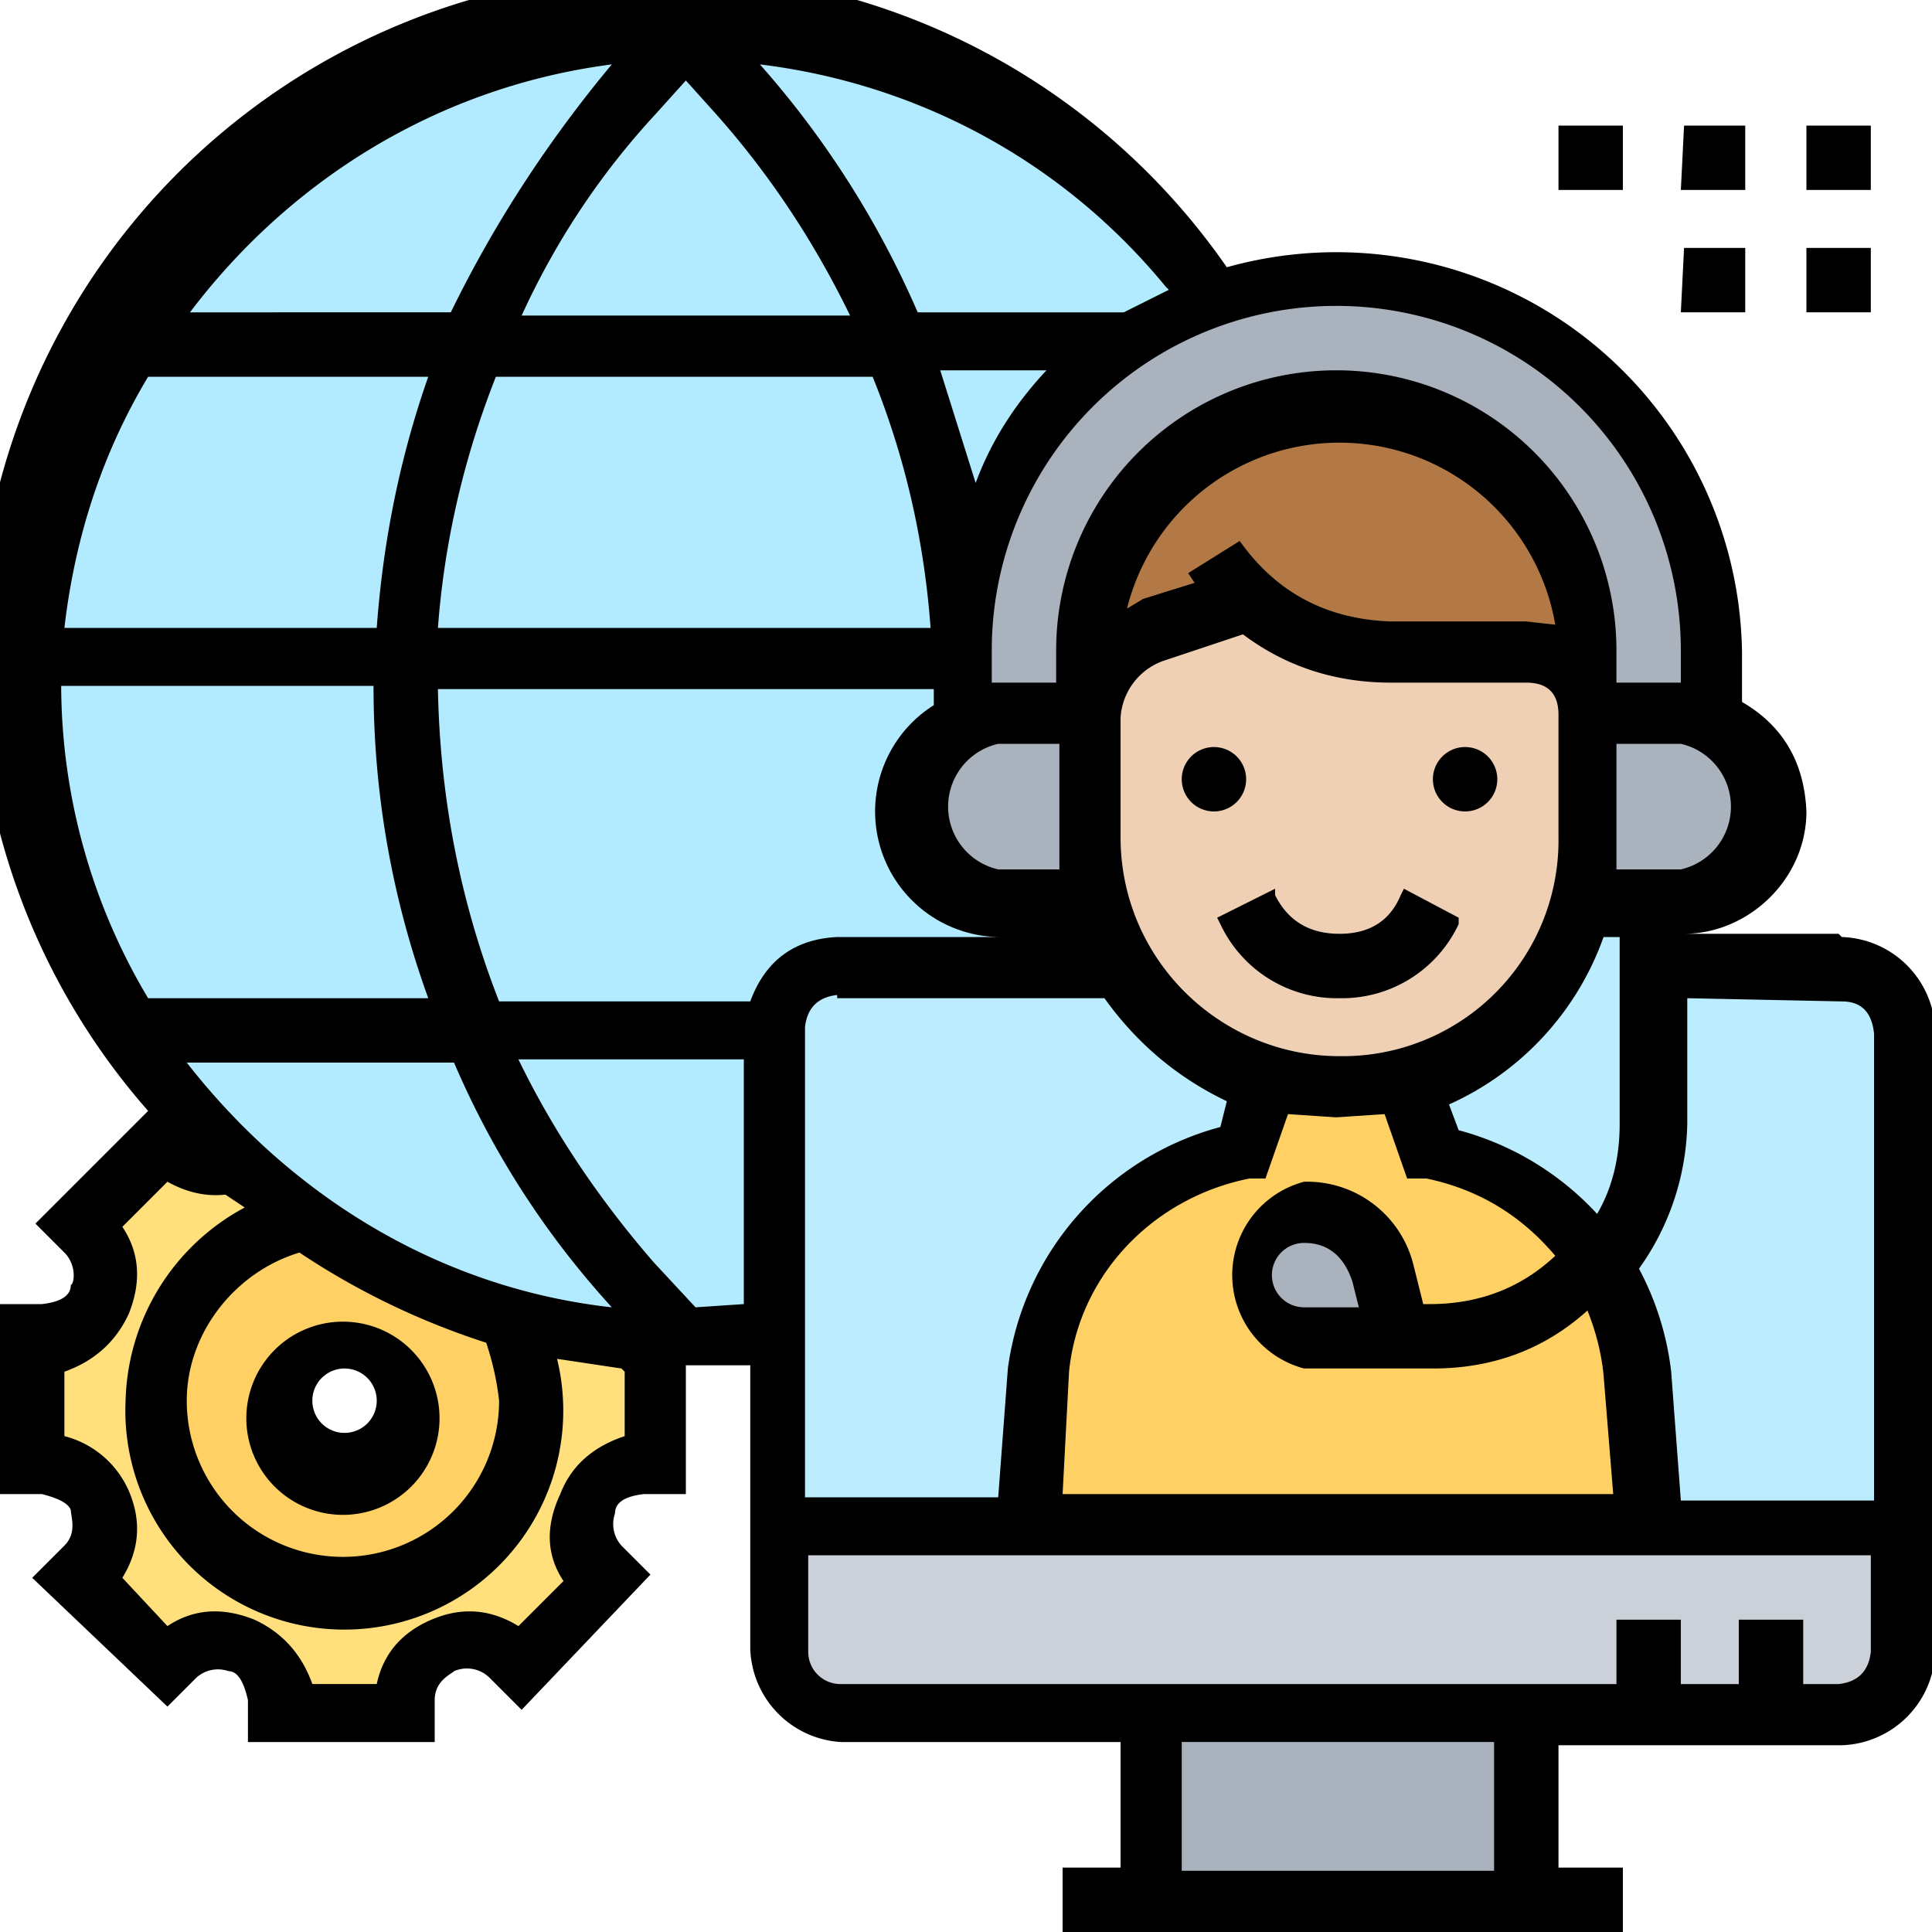 <svg xmlns="http://www.w3.org/2000/svg" width="60" height="60" fill="none" viewBox="0 0 60 60"><g clip-path="url(#a)"><path fill="#b2ebff" d="M21.3 41.6a20.3 20.3 0 1 0 0-40.6 20.3 20.3 0 0 0 0 40.6"/><path fill="#ffe07d" d="m19.4 41.5.6.1h.3v3.9H20a2 2 0 0 0-1.4 3.3l.3.2-2.8 2.8-.2-.3a2 2 0 0 0-3.3 1.4v.3H8.7V53a2 2 0 0 0-3.3-1.4l-.2.3L2.4 49l.3-.2a2 2 0 0 0-1.4-3.3H1v-3.9h.3a2 2 0 0 0 1.4-3.3l-.3-.2 2.8-2.8.2.3q1 .8 2 .5l2 1.7a5.8 5.8 0 1 0 6.4 3q1.8.6 3.6.7"/><path fill="#ffd064" d="M9.5 37.8a20 20 0 0 0 6.3 3q.6 1.4.7 2.7a5.8 5.8 0 1 1-7-5.6m1.1 3.8q-1.7.2-1.9 2 .2 1.7 2 1.9c1 0 1.9-.9 1.9-2 0-1-.9-1.9-2-1.9"/><path fill="#aab2bd" d="M35.8 53.2h11.6V59H35.8z"/><path fill="#ccd1d9" d="M51.3 53.2H26c-1 0-2-.8-2-2v-3.8H59v3.9c0 1-.8 2-1.9 2h-5.8"/><path fill="#bbedff" d="M59 32v15.4h-7.7l-.4-4.8a8 8 0 0 0-1.2-3.4q1.5-1.8 1.6-4.4V30H57c1 0 2 .9 2 2"/><path fill="#bbedff" d="M49.1 28h2.2v6.8q0 2.6-1.6 4.4l-.8-1a8 8 0 0 0-4.4-2.4l-.7-2.2A8 8 0 0 0 49 28M39.5 33.6l-.8 2.2a8 8 0 0 0-6.3 6.8l-.5 4.8h-7.7V32q.2-1.7 2-1.9h8.7q1.5 2.6 4.6 3.6"/><path fill="#b27946" d="M47.4 20.3h-4.2q-2.6 0-4.4-1.6l-3 1q-1.7.6-2 2.6v-2a7.8 7.8 0 1 1 15.6 0v2c0-1.1-1-2-2-2"/><path fill="#f0d0b4" d="M49.4 22.3V26l-.3 2a8 8 0 0 1-9.6 5.5 8 8 0 0 1-5.6-7.5v-3.8q.1-2 2-2.6l3-1q1.7 1.6 4.3 1.6h4.2c1 0 2 .9 2 2"/><path fill="#ffd064" d="M49.7 39.2q.9 1.6 1.2 3.4l.4 4.8H31.9l.5-4.8a8 8 0 0 1 6.3-6.8l.8-2.2a8 8 0 0 0 4.3 0l.7 2.2a8 8 0 0 1 5.2 3.4"/><path fill="#aab2bd" d="m43 39.6.5 2h-2.9c-1 0-1.9-.9-1.9-2q0-.8.6-1.3t1.3-.6q2 .1 2.5 2M52.3 22.3h-3v-2a7.7 7.7 0 1 0-15.4 0v2h-3l-.9.1v-2A11.6 11.6 0 0 1 41.6 8.6c6.4 0 11.6 5.2 11.6 11.6v2.1z"/><path fill="#aab2bd" d="M54.3 23.1a2.9 2.9 0 0 1-2 5H49l.3-2v-3.8h2.9l1 .1zM33.9 22.3V26q0 1 .2 2H31a2.9 2.9 0 1 1 0-5.8z"/><path fill="#000" d="M45.5 25.2a1 1 0 1 0 0-2 1 1 0 0 0 0 2M37.7 25.2a1 1 0 1 0 0-2 1 1 0 0 0 0 2M43.5 27.8Q43 29 41.6 29t-2-1.2v-.2l-1.8.9.1.2a4 4 0 0 0 3.7 2.3 4 4 0 0 0 3.7-2.3v-.2l-1.7-.9z"/><path fill="#000" d="M57.1 29h-4.8c2 0 3.8-1.7 3.8-3.8q-.1-2.3-2-3.4v-1.5a12.6 12.6 0 0 0-16-12A21.3 21.3 0 1 0 4.6 34.5L1.1 38l.9.9c.4.4.3 1 .2 1q0 .5-.9.6H0v5.9h1.3q.8.2.9.5c0 .2.2.7-.2 1.1l-1 1 4.2 4 .9-.9a1 1 0 0 1 1-.2q.4 0 .6.9v1.3h5.8v-1.3c0-.6.5-.8.6-.9a1 1 0 0 1 1.1.2l1 1 4-4.2-.9-.9a1 1 0 0 1-.2-1q0-.5.9-.6h1.3v-4h2v8.8a3 3 0 0 0 2.8 2.9h8.7V58H33V60h17.4v-2h-2v-3.8h8.8a3 3 0 0 0 2.9-3V32a3 3 0 0 0-2.9-2.9m0 2q.9 0 1 1v14.5h-6l-.3-4a9 9 0 0 0-1-3.2 8 8 0 0 0 1.5-4.5V31zm-33.7 0h-8q-1.8-4.6-1.9-9.7H29v.5a3.9 3.9 0 0 0 2 7.2H26q-2 .1-2.7 2m-8-19.4h11.8q1.5 3.7 1.8 7.8H13.6q.3-4 1.8-7.8m-3.7 7.8H2q.5-4.3 2.6-7.8h8.7q-1.3 3.7-1.6 7.8m9.6-17 .9 1q2.5 2.8 4.2 6.3H16.2q1.6-3.5 4.2-6.3zm28.3 35.2a9 9 0 0 0-4.3-2.6l-.3-.8a9 9 0 0 0 4.8-5.2h.5v5.8q0 1.6-.7 2.8M48.4 26a6.7 6.7 0 0 1-6.8 6.8c-3.7 0-6.8-3-6.8-6.8v-3.7a2 2 0 0 1 1.4-1.8l2.4-.8q2 1.5 4.6 1.5h4.2q1 0 1 1V26m-1-6.7h-4.2q-3-.1-4.7-2.5l-1.6 1 .2.3-1.6.5-.5.3a6.8 6.8 0 0 1 13.3.5zM33 27h-2a2 2 0 0 1 0-3.9h1.9v3.9m-3.7-15.5h3.3Q31 13.1 30.3 15zM26 31h8.3q1.5 2.1 3.8 3.2l-.2.8a9 9 0 0 0-6.6 7.5l-.3 4h-6V31.9q.1-.9 1-1m7.2 11.7c.3-3 2.6-5.4 5.6-6h.5l.7-2 1.5.1 1.5-.1.7 2h.6q2.4.5 4 2.4-1.6 1.5-3.9 1.5h-.2l-.3-1.2a3.4 3.4 0 0 0-3.4-2.6 3 3 0 0 0 0 5.8h4q2.8 0 4.8-1.8.4 1 .5 2l.3 3.7H33zm9-2h-1.7a1 1 0 0 1 0-2q1.1 0 1.5 1.2zm10-13.6h-2v-3.9h2a2 2 0 0 1 0 3.9m0-6.8v1h-2v-1a8.7 8.7 0 0 0-17.4 0v1h-2v-1a10.7 10.7 0 0 1 21.4 0M36.3 9l-1.4.7h-6.4A29 29 0 0 0 23.6 2c4.9.6 9.4 3 12.6 6.9M19 2q-3 3.6-5 7.7H5.9C9 5.6 13.6 2.7 19 2m-7.4 19.3q0 5 1.7 9.7H4.6a19 19 0 0 1-2.7-9.7zm3.9 22.2a4.8 4.8 0 0 1-9.7 0c0-2.1 1.5-4 3.5-4.6q2.7 1.8 5.8 2.8.3.9.4 1.8M5.8 33h8.3q1.8 4.2 4.9 7.6c-5.4-.6-10-3.5-13.2-7.6m13.6 9.6v2q-1.5.5-2 1.8-.7 1.5.1 2.7l-1.4 1.4q-1.3-.8-2.7-.2t-1.7 2h-2q-.5-1.4-1.8-2-1.5-.6-2.7.2L3.8 49q.8-1.3.2-2.7a3 3 0 0 0-2-1.7v-2q1.4-.5 2-1.8.6-1.5-.2-2.7l1.4-1.4q.9.5 1.8.4l.6.4a7 7 0 0 0-3.7 6 6.8 6.8 0 1 0 13.4-1.3l2 .3m2.3-1.9-1.3-1.4q-2.6-3-4.2-6.3h7v7.6zm24.8 17.5h-9.7v-4h9.7zM57 52.3h-1v-2h-2v2h-1.8v-2h-2v2H26.1a1 1 0 0 1-1-1v-3h33v3q-.1.9-1 1"/><path fill="#000" d="M7.7 43.5a3 3 0 1 0 5.9 0 3 3 0 0 0-5.9 0m4 0a1 1 0 1 1-2 0 1 1 0 0 1 2 0M52.3 7.7h1.9v2h-2zM56.1 7.7h2v2h-2zM56.1 3.9h2v2h-2zM52.3 3.9h1.9v2h-2zM48.4 3.9h2v2h-2z"/></g><defs><clipPath id="a"><path fill="#fff" d="M0 0h60v60H0z"/></clipPath></defs></svg>